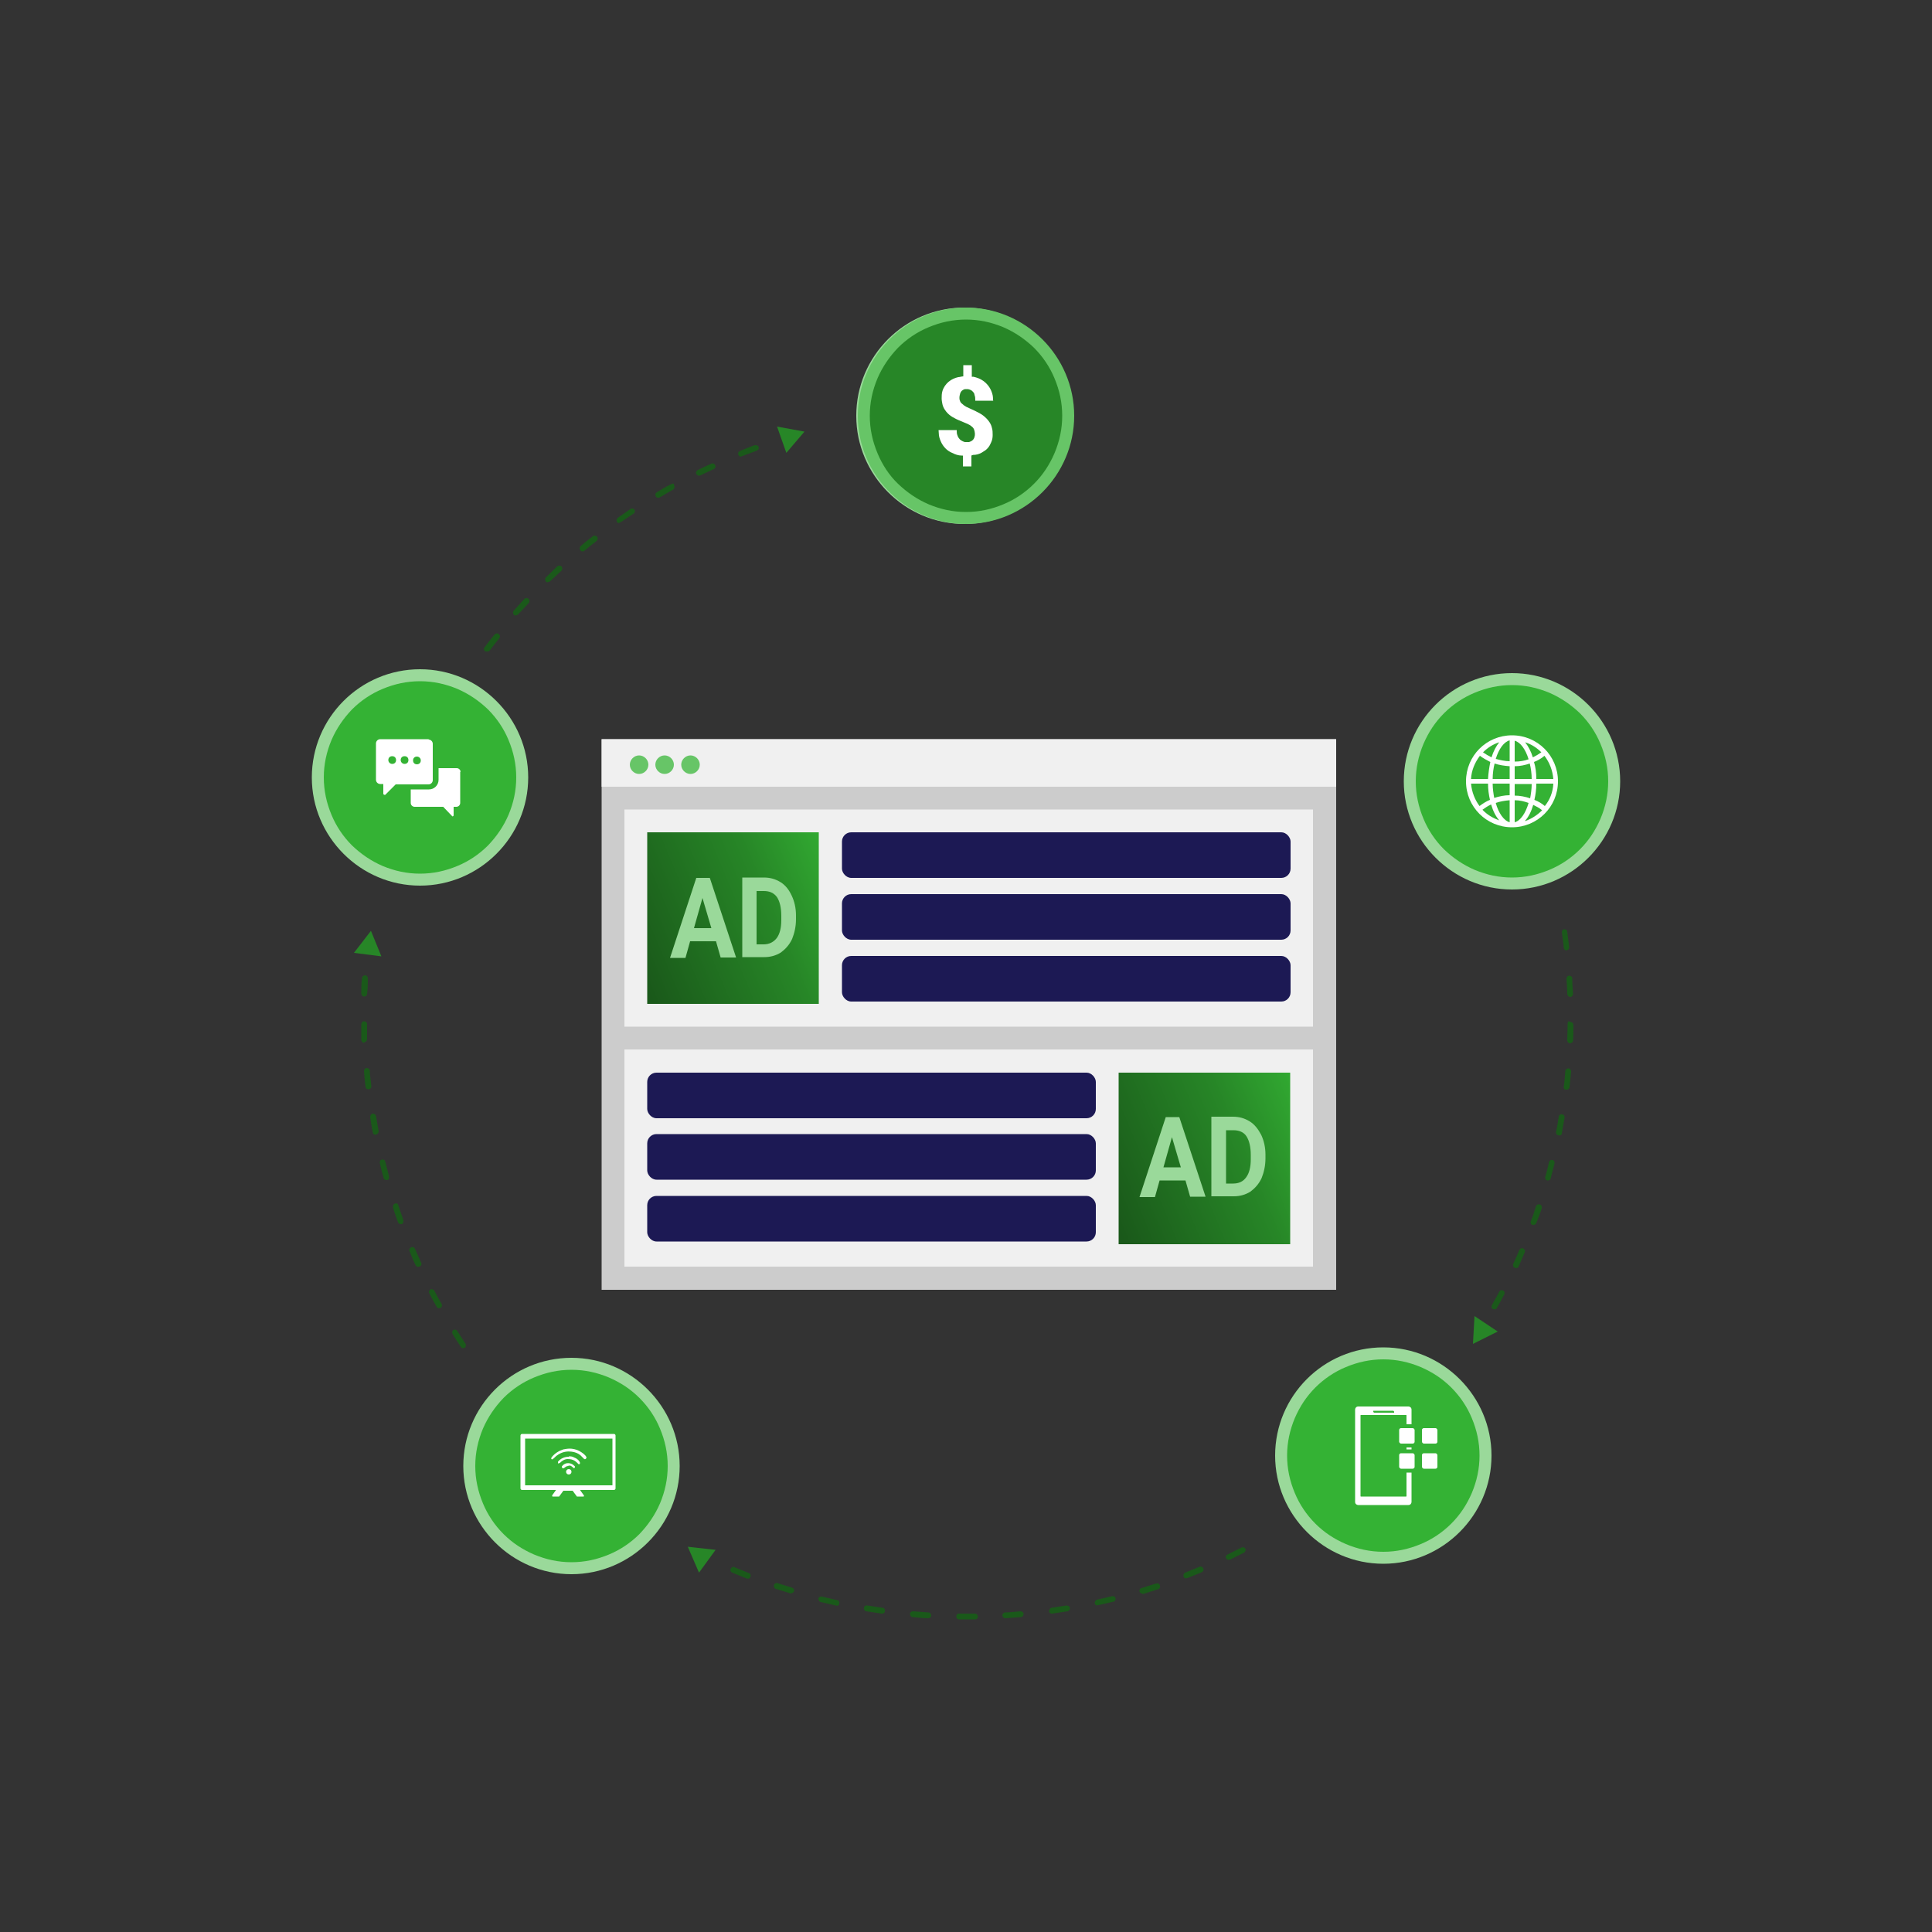 <?xml version="1.0" encoding="UTF-8"?>
<svg id="Layer_1" xmlns="http://www.w3.org/2000/svg" xmlns:xlink="http://www.w3.org/1999/xlink" version="1.1" viewBox="0 0 500 500">
  <rect x="0" y="0" width="500" height="500" fill="#333333" stroke="none"/>
  <!-- Generator: Adobe Illustrator 29.8.2, SVG Export Plug-In . SVG Version: 2.1.1 Build 3)  -->
  <defs>
    <style>
      .st0 {
        fill: none;
      }

      .st1 {
        fill: #1c1954;
      }

      .st2 {
        fill: url(#linear-gradient1);
      }

      .st3 {
        fill: url(#linear-gradient);
      }

      .st4 {
        fill: #ccc;
      }

      .st5 {
        fill: #278627;
      }

      .st6, .st7 {
        fill: #fff;
      }

      .st8 {
        fill: #f0f0f0;
      }

      .st9 {
        fill: #9ad99a;
      }

      .st7 {
        stroke: #34b234;
        stroke-miterlimit: 10;
      }

      .st10 {
        fill: #34b234;
      }

      .st11 {
        fill: #67c567;
      }

      .st12 {
        fill: #1a591a;
      }

      .st13 {
        clip-path: url(#clippath);
      }
    </style>
    <clipPath id="clippath">
      <rect class="st0" x="155.7" y="191.3" width="190.1" height="142.5"/>
    </clipPath>
    <linearGradient id="linear-gradient" x1="-8" y1="-42.9" x2="49" y2="-18.9" gradientTransform="translate(172.3 205.3) scale(1 -1)" gradientUnits="userSpaceOnUse">
      <stop offset="0" stop-color="#1a591a"/>
      <stop offset=".6" stop-color="#278627"/>
      <stop offset="1" stop-color="#34b234"/>
    </linearGradient>
    <linearGradient id="linear-gradient1" x1="-.2" y1="-46.9" x2="56.8" y2="-23" gradientTransform="translate(286.5 263.5) scale(1 -1)" gradientUnits="userSpaceOnUse">
      <stop offset="0" stop-color="#1a591a"/>
      <stop offset=".6" stop-color="#278627"/>
      <stop offset="1" stop-color="#34b234"/>
    </linearGradient>
  </defs>
  <polygon class="st5" points="208.2 111.7 201.1 110.4 203.5 117.2 208.2 111.7"/>
  <g id="Ellipse_5">
    <path class="st12" d="M250.2,419.1h-2c-.4,0-.8-.4-.7-.8,0-.4.3-.8.8-.7h4c.4,0,.7.3.8.7,0,.4-.3.8-.7.8h-2.2ZM260.2,418.8c-.4,0-.7-.3-.8-.7,0-.4.3-.8.7-.8,1.3,0,2.7-.2,4-.3.4,0,.8.3.8.7s-.3.8-.7.8c-1.3.1-2.7.2-4,.3h0ZM240.2,418.8h0c-1.3,0-2.7-.2-4-.3-.4,0-.7-.4-.7-.8s.4-.7.8-.7c1.3.1,2.6.2,4,.3.4,0,.7.4.7.8s-.4.7-.8.7ZM272.2,417.6c-.4,0-.7-.3-.7-.6s.2-.8.6-.9c1.3-.2,2.6-.4,3.9-.6.4,0,.8.2.9.6,0,.4-.2.8-.6.9-1.3.2-2.6.4-4,.6h-.1,0ZM228.3,417.6h-.1c-1.3-.2-2.7-.4-4-.6-.4,0-.7-.5-.6-.9,0-.4.4-.7.9-.6,1.3.2,2.6.4,3.9.6.4,0,.7.4.6.9,0,.4-.4.6-.7.6h0ZM284,415.5c-.3,0-.6-.2-.7-.6,0-.4.2-.8.6-.9,1.3-.3,2.6-.6,3.9-.9.4-.1.8.1.9.5s-.1.8-.5.9c-1.3.3-2.6.6-3.9.9h-.3ZM216.5,415.5h-.2c-1.3-.3-2.6-.6-3.9-.9-.4-.1-.6-.5-.6-.9.1-.4.5-.6.9-.5,1.3.3,2.6.6,3.9.9.4,0,.7.5.6.9,0,.4-.4.6-.7.6h0ZM295.6,412.4c-.3,0-.6-.2-.7-.5-.1-.4.1-.8.5-.9,1.3-.4,2.5-.8,3.8-1.2.4-.1.8,0,1,.5.1.4,0,.8-.5,1-1.3.4-2.5.8-3.8,1.2h-.3ZM204.9,412.4h-.2c-1.3-.4-2.6-.8-3.9-1.2-.4-.1-.6-.6-.5-1s.6-.6.9-.5c1.3.4,2.5.8,3.8,1.2.4.1.6.5.5.9-.1.3-.4.5-.7.5h0ZM307,408.5c-.3,0-.6-.2-.7-.5-.1-.4,0-.8.4-1,1.2-.5,2.5-1,3.7-1.5.4-.2.8,0,1,.4s0,.8-.4,1c-1.2.5-2.5,1-3.7,1.5h-.3ZM193.5,408.5h-.3c-1.2-.5-2.5-1-3.7-1.5-.4-.2-.6-.6-.4-1s.6-.6,1-.4c1.2.5,2.5,1,3.7,1.5.4.1.6.6.4,1-.1.3-.4.5-.7.5h0ZM318,403.7c-.3,0-.5-.2-.7-.4-.2-.4,0-.8.4-1,1.2-.6,2.4-1.2,3.6-1.8.4-.2.8,0,1,.3s0,.8-.3,1c-1.2.6-2.4,1.2-3.6,1.8h-.4ZM119.9,348.9c-.2,0-.5-.1-.6-.3-.7-1.1-1.5-2.2-2.2-3.4-.2-.4,0-.8.2-1s.8-.1,1,.2c.7,1.1,1.4,2.2,2.2,3.4.2.4,0,.8-.2,1,0,0-.3.1-.4.1h0ZM386.8,338.8h-.4c-.4-.2-.5-.7-.3-1,.6-1.2,1.3-2.3,1.9-3.5.2-.4.6-.5,1-.3s.5.6.3,1c-.6,1.2-1.3,2.4-1.9,3.5-.1.2-.4.4-.7.4h.1ZM113.7,338.6c-.3,0-.5-.1-.7-.4-.7-1.2-1.3-2.4-1.9-3.5-.2-.4,0-.8.3-1s.8,0,1,.3c.6,1.2,1.2,2.3,1.9,3.5.2.4,0,.8-.3,1h-.4,0ZM392.3,328.1h-.3c-.4-.2-.5-.6-.4-1,.6-1.2,1.1-2.4,1.6-3.6.2-.4.6-.6,1-.4s.6.6.4,1c-.5,1.2-1.1,2.5-1.6,3.7-.1.3-.4.4-.7.4h0ZM108.3,327.9c-.3,0-.6-.2-.7-.4-.6-1.2-1.1-2.4-1.6-3.7-.2-.4,0-.8.4-1s.8,0,1,.4c.5,1.2,1.1,2.4,1.6,3.6.2.4,0,.8-.4,1h-.3ZM396.9,317h-.3c-.4-.1-.6-.6-.4-1,.5-1.2.9-2.5,1.3-3.8.1-.4.6-.6,1-.5s.6.6.5,1c-.4,1.3-.9,2.5-1.4,3.8-.1.3-.4.5-.7.5h0ZM103.7,316.8c-.3,0-.6-.2-.7-.5-.5-1.3-.9-2.5-1.3-3.8,0-.4,0-.8.5-1s.8,0,.9.5c.4,1.3.9,2.5,1.3,3.8,0,.4,0,.8-.4,1h-.3ZM400.6,305.5h-.2c-.4-.1-.6-.5-.5-.9.4-1.3.7-2.6,1-3.9.1-.4.5-.6.9-.5s.6.5.5.9c-.3,1.3-.7,2.6-1,3.9,0,.3-.4.5-.7.5h0ZM100,305.4c-.3,0-.6-.2-.7-.5-.4-1.3-.7-2.6-1-3.9,0-.4,0-.8.5-.9s.8.1.9.5c.3,1.3.7,2.6,1,3.9,0,.4,0,.8-.5.9h-.2ZM403.4,293.8h-.1c-.4,0-.7-.5-.6-.9.3-1.3.5-2.6.7-3.9,0-.4.5-.7.9-.6.4,0,.7.5.6.9-.2,1.3-.5,2.6-.7,4,0,.4-.4.6-.7.6h0ZM97.2,293.7c-.3,0-.7-.2-.7-.6-.3-1.3-.5-2.6-.7-4,0-.4.2-.8.6-.9.4,0,.8.2.9.6.2,1.3.5,2.6.7,3.9,0,.4-.2.8-.6.9h-.2ZM405.3,282h0c-.4,0-.7-.4-.6-.8.2-1.3.3-2.6.4-4,0-.4.4-.7.8-.7s.7.4.7.8c-.1,1.3-.3,2.7-.4,4,0,.4-.4.7-.7.7h-.2ZM95.3,281.9c-.4,0-.7-.3-.7-.7-.2-1.3-.3-2.7-.4-4,0-.4.3-.8.7-.8s.8.3.8.7c0,1.3.3,2.6.4,4,0,.4-.2.8-.7.8h-.1ZM406.3,270h0c-.4,0-.7-.4-.7-.8,0-1.3.1-2.6.1-4s.4-.7.8-.7.7.4.7.8c0,1.3,0,2.7-.1,4,0,.4-.4.7-.8.7h0ZM94.3,269.9c-.4,0-.7-.3-.8-.7v-4.1c0-.4.3-.8.7-.8s.8.3.8.7v1c0,1,0,2,0,2.9,0,.4-.3.8-.7.8h0v.2ZM406.4,258c-.4,0-.7-.3-.8-.7,0-1.3-.1-2.7-.2-4,0-.4.3-.8.7-.8s.8.3.8.7c0,1.3.1,2.7.2,4,0,.4-.3.8-.7.8h0ZM94.2,257.9h0c-.4,0-.7-.4-.7-.8,0-1.3,0-2.7.2-4,0-.4.4-.7.8-.7s.7.4.7.8c0,1.3,0,2.6-.2,4,0,.4-.3.7-.8.7h0ZM405.5,246c-.4,0-.7-.3-.8-.7-.1-1.3-.3-2.6-.5-4,0-.4.2-.8.6-.8s.8.2.8.6c.2,1.3.3,2.7.5,4,0,.4-.2.8-.7.8h.1ZM125.9,168.6c-.2,0-.3,0-.4-.1-.3-.2-.4-.7,0-1.1.8-1.1,1.6-2.1,2.5-3.2.3-.3.7-.4,1.1-.1.3.3.4.7.1,1.1-.8,1-1.7,2.1-2.4,3.1-.2.2-.4.3-.6.3h-.2ZM133.5,159.3c-.2,0-.4,0-.5-.2-.3-.3-.3-.8,0-1.1.9-1,1.8-2,2.7-3,.3-.3.8-.3,1.1,0s.3.8,0,1.1c-.9,1-1.8,1.9-2.7,2.9-.1.2-.4.2-.6.2h0ZM141.8,150.7c-.2,0-.4,0-.5-.2-.3-.3-.3-.8,0-1.1,1-.9,1.9-1.9,2.9-2.8.3-.3.8-.3,1.1,0s.3.8,0,1.1c-1,.9-1.9,1.8-2.9,2.7-.1.1-.3.2-.5.2h-.1ZM150.8,142.7c-.2,0-.4,0-.6-.3-.3-.3-.2-.8.1-1.1,1-.9,2.1-1.7,3.1-2.5.3-.3.8-.2,1.1.1s.2.8-.1,1.1c-1,.8-2.1,1.6-3.1,2.5-.1.1-.3.2-.5.2h0ZM160.3,135.4c-.2,0-.5-.1-.6-.3-.2-.3-.2-.8.2-1.1,1.1-.8,2.2-1.5,3.3-2.3.3-.2.8-.1,1,.2s.1.8-.2,1c-1.1.7-2.2,1.5-3.3,2.2-.1,0-.3.1-.4.1h0v.2ZM170.3,128.8c-.2,0-.5-.1-.6-.4-.2-.4-.1-.8.3-1,1.1-.7,2.3-1.4,3.5-2s.8,0,1,.3,0,.8-.3,1c-1.2.7-2.3,1.3-3.4,2-.1,0-.2.1-.4.1h-.1ZM180.9,123.1c-.3,0-.5-.2-.7-.4-.2-.4,0-.8.3-1,1.2-.6,2.4-1.2,3.6-1.7.4-.2.8,0,1,.4s0,.8-.4,1c-1.2.6-2.4,1.1-3.6,1.7h-.3,0ZM191.8,118.2c-.3,0-.6-.2-.7-.5-.2-.4,0-.8.4-1,1.2-.5,2.5-1,3.8-1.5.4,0,.8,0,1,.4s0,.8-.4,1c-1.2.5-2.5.9-3.7,1.4h-.3v.2Z"/>
  </g>
  <g class="st13">
    <g>
      <rect class="st4" x="155.7" y="191.3" width="190.1" height="142.5"/>
      <g id="Element_Browser_Window_UI_Bar">
        <rect class="st8" x="155.7" y="191.3" width="190.1" height="12.3"/>
        <g id="circles">
          <path id="Vector" class="st11" d="M167.8,197.9c0,1.3-1.1,2.4-2.4,2.4s-2.4-1.1-2.4-2.4,1.1-2.4,2.4-2.4,2.4,1.1,2.4,2.4Z"/>
          <path id="Vector_2" class="st11" d="M174.4,197.9c0,1.3-1.1,2.4-2.4,2.4s-2.4-1.1-2.4-2.4,1.1-2.4,2.4-2.4,2.4,1.1,2.4,2.4Z"/>
          <path id="Vector_3" class="st11" d="M181.1,197.9c0,1.3-1.1,2.4-2.4,2.4s-2.4-1.1-2.4-2.4,1.1-2.4,2.4-2.4,2.4,1.1,2.4,2.4Z"/>
        </g>
      </g>
      <g id="Browser_Window_Inner">
        <g id="Frame_2">
          <rect class="st8" x="161.6" y="209.5" width="178.2" height="56.2"/>
          <g id="Elements_Media_Ad">
            <rect class="st3" x="167.5" y="215.4" width="44.4" height="44.4"/>
            <g id="ad-text">
              <path id="Vector_4" class="st9" d="M185.2,243.6h-6.6l-1.2,4.3h-4l6.8-20.7h3.5l6.8,20.6h-4l-1.2-4.2h-.1ZM179.6,240.2h4.5l-2.3-7.8-2.2,7.8h0Z"/>
              <path id="Vector_5" class="st9" d="M192.1,247.8v-20.7h5.6c1.6,0,3,.4,4.3,1.2s2.2,2,2.9,3.5,1.1,3.2,1.1,5.1v1c0,1.9-.4,3.6-1,5.1-.7,1.5-1.7,2.6-2.9,3.5-1.3.8-2.7,1.2-4.3,1.2h-5.7ZM195.8,230.6v13.8h1.8c1.5,0,2.6-.6,3.4-1.6.8-1.1,1.2-2.6,1.2-4.7v-1.1c0-2.1-.4-3.7-1.1-4.8-.8-1.1-1.9-1.6-3.4-1.6h-1.9Z"/>
            </g>
          </g>
          <g id="Elements_Copy_Large">
            <rect id="Rectangle_4" class="st1" x="217.9" y="215.4" width="116.1" height="11.8" rx="2.4" ry="2.4"/>
            <rect id="Rectangle_5" class="st1" x="217.9" y="231.4" width="116.1" height="11.8" rx="2.4" ry="2.4"/>
            <rect id="Rectangle_6" class="st1" x="217.9" y="247.4" width="116.1" height="11.8" rx="2.4" ry="2.4"/>
          </g>
        </g>
        <g id="Frame_3">
          <rect class="st8" x="161.6" y="271.6" width="178.2" height="56.2"/>
          <g id="Elements_Copy_Large_2">
            <rect id="Rectangle_4_2" class="st1" x="167.5" y="277.6" width="116.1" height="11.8" rx="2.4" ry="2.4"/>
            <rect id="Rectangle_5_2" class="st1" x="167.5" y="293.5" width="116.1" height="11.8" rx="2.4" ry="2.4"/>
            <rect id="Rectangle_6_2" class="st1" x="167.5" y="309.5" width="116.1" height="11.8" rx="2.4" ry="2.4"/>
          </g>
          <g id="Elements_Media_Image_-_Gradient">
            <rect class="st2" x="289.5" y="277.6" width="44.4" height="44.4"/>
          </g>
        </g>
      </g>
    </g>
  </g>
  <path id="Vector_6" class="st10" d="M249.6,134.2c-7.1,0-13.7-2.8-18.7-7.8s-7.8-11.7-7.8-18.7,2.8-13.7,7.8-18.7,11.6-7.8,18.7-7.8,13.7,2.8,18.7,7.8,7.8,11.7,7.8,18.7-2.8,13.7-7.8,18.7-11.6,7.8-18.7,7.8h0Z"/>
  <path id="Vector_7" class="st9" d="M249.6,82.7c3.4,0,6.6.7,9.7,2,3,1.3,5.6,3.1,7.9,5.3,2.3,2.3,4.1,5,5.3,7.9,1.3,3.1,2,6.3,2,9.7s-.7,6.6-2,9.7c-1.3,3-3,5.6-5.3,7.9s-5,4.1-7.9,5.3c-3.1,1.3-6.3,2-9.7,2s-6.6-.7-9.7-2c-3-1.3-5.6-3.1-7.9-5.3s-4.1-5-5.3-7.9c-1.3-3.1-2-6.3-2-9.7s.7-6.6,2-9.7c1.3-3,3.1-5.6,5.3-7.9,2.3-2.3,5-4.1,7.9-5.3,3.1-1.3,6.3-2,9.7-2h0ZM249.6,79.6c-15.5,0-28,12.6-28,28s12.6,28,28,28,28-12.6,28-28-12.6-28-28-28Z"/>
  <path id="Vector_8" class="st6" d="M262.1,108.3h-.1l-3.2.8c-.5,0-.9-.2-1-.6,0-.4.1-.8.5-.9h0l3.2-.7c-.7-1.7-1.8-3.2-3.2-4.5h0l-2.4,2.3c-.3.3-.9.3-1.2,0s-.3-.9,0-1.2l2.3-2.2c-1.9-1.4-4.3-2.2-6.8-2.3v2.9c0,.5-.4.8-.8.8s-.8-.4-.8-.8v-2.8c-2.5.2-4.8,1.1-6.7,2.4l2.2,2.1c.3.3.4.8,0,1.2s-.8.3-1.2,0l-2.4-2.2c-1.3,1.2-2.4,2.7-3.1,4.4l2.9.7c.3,0,.5.2.6.4v.6c-.1.4-.6.7-1,.6l-3.1-.7c-.3,1.1-.5,2.3-.5,3.5,0,1.9.4,3.7,1.1,5.4h24c.6-1.5.9-3.7.9-5.4s-.2-2.5-.5-3.6h0l.3-.2ZM250.4,107.2l2.5-4.6c0,0,.2-.2.4,0s.2.2.1.4l-2.5,4.6s-.1,0-.2,0h-.1c-.1,0-.2-.2-.1-.4h0ZM261.6,116.2h-.4c-3-3.2-7.1-5-11.5-5.1-4.4,0-8.6,1.5-11.7,4.6h-.4c-.1,0-.1-.3,0-.4,2.3-2.2,5.2-3.7,8.3-4.4,0-1.9,1.6-3.5,3.5-3.5s3.5,1.6,3.5,3.5c3.3.7,6.3,2.4,8.7,4.9.1,0,.1.3,0,.4h0Z"/>
  <path id="Vector_9" class="st5" d="M250,134.2c-7.1,0-13.7-2.8-18.7-7.8s-7.8-11.7-7.8-18.7,2.8-13.7,7.8-18.7,11.6-7.8,18.7-7.8,13.7,2.8,18.7,7.8,7.8,11.7,7.8,18.7-2.8,13.7-7.8,18.7-11.6,7.8-18.7,7.8h0Z"/>
  <path id="Vector_10" class="st11" d="M250,82.7c3.4,0,6.6.7,9.7,2,3,1.3,5.6,3.1,7.9,5.3,2.3,2.3,4.1,5,5.3,7.9,1.3,3.1,2,6.3,2,9.7s-.7,6.6-2,9.7c-1.3,3-3,5.6-5.3,7.9s-5,4.1-7.9,5.3c-3.1,1.3-6.3,2-9.7,2s-6.6-.7-9.7-2c-3-1.3-5.6-3.1-7.9-5.3s-4.1-5-5.3-7.9c-1.3-3.1-2-6.3-2-9.7s.7-6.6,2-9.7c1.3-3,3.1-5.6,5.3-7.9,2.3-2.3,5-4.1,7.9-5.3,3.1-1.3,6.3-2,9.7-2h0ZM250,79.6c-15.5,0-28,12.6-28,28s12.6,28,28,28,28-12.6,28-28-12.6-28-28-28Z"/>
  <path id="Vector_13" class="st10" d="M108.7,227.8c-7.1,0-13.7-2.8-18.7-7.8s-7.8-11.6-7.8-18.7,2.8-13.7,7.8-18.7,11.7-7.8,18.7-7.8,13.7,2.8,18.7,7.8,7.8,11.6,7.8,18.7-2.8,13.7-7.8,18.7-11.7,7.8-18.7,7.8h0Z"/>
  <path id="Vector_31" class="st10" d="M391.3,228.7c-7.1,0-13.7-2.8-18.7-7.8s-7.8-11.6-7.8-18.7,2.8-13.7,7.8-18.7,11.6-7.8,18.7-7.8,13.7,2.8,18.7,7.8,7.8,11.6,7.8,18.7-2.8,13.7-7.8,18.7-11.6,7.8-18.7,7.8Z"/>
  <path id="Vector_32" class="st9" d="M391.3,177.3c3.4,0,6.6.7,9.7,2,3,1.3,5.6,3.1,7.9,5.3,2.3,2.3,4.1,5,5.3,7.9,1.3,3.1,2,6.3,2,9.7s-.7,6.6-2,9.7c-1.3,3-3,5.6-5.3,7.9-2.3,2.3-5,4.1-7.9,5.3-3.1,1.3-6.3,2-9.7,2s-6.6-.7-9.7-2c-3-1.3-5.6-3.1-7.9-5.3-2.3-2.3-4.1-5-5.3-7.9-1.3-3.1-2-6.3-2-9.7s.7-6.6,2-9.7c1.3-3,3-5.6,5.3-7.9,2.3-2.3,5-4.1,7.9-5.3,3.1-1.3,6.3-2,9.7-2ZM391.3,174.2c-15.5,0-28,12.6-28,28s12.6,28,28,28,28-12.6,28-28-12.6-28-28-28h0Z"/>
  <g>
    <path id="Vector_14" class="st9" d="M108.7,176.3c3.4,0,6.6.7,9.7,2,3,1.3,5.6,3.1,7.9,5.3,2.3,2.3,4.1,5,5.3,7.9,1.3,3.1,2,6.3,2,9.7s-.7,6.6-2,9.7c-1.3,3-3.1,5.6-5.3,7.9-2.3,2.3-5,4.1-7.9,5.3-3.1,1.3-6.3,2-9.7,2s-6.6-.7-9.7-2c-3-1.3-5.6-3.1-7.9-5.3-2.3-2.3-4.1-5-5.3-7.9-1.3-3.1-2-6.3-2-9.7s.7-6.6,2-9.7c1.3-3,3.1-5.6,5.3-7.9,2.3-2.3,5-4.1,7.9-5.3,3.1-1.3,6.3-2,9.7-2ZM108.7,173.2c-15.5,0-28,12.6-28,28s12.6,28,28,28,28-12.6,28-28-12.6-28-28-28Z"/>
    <g>
      <path class="st6" d="M119.1,199.7v8.1c0,.5-.4,1-1,1h-.7v2.2c0,.2-.3.4-.4.2l-2.3-2.4h-7.4c-.5,0-1-.4-1-1v-3.5h4.7c1.4,0,2.5-1.1,2.5-2.5v-3h4.7c.5,0,1,.4,1,1h0Z"/>
      <path class="st6" d="M111,191.3h-12.6c-.6,0-1.1.5-1.1,1.1v9.4c0,.6.5,1.1,1.1,1.1h.8v2.5c0,.2.2.3.3.3h.2l2.7-2.7h8.5c.6,0,1.1-.5,1.1-1.1v-9.4c0-.6-.5-1.1-1.1-1.1h0ZM101.5,197.7c-.5,0-1-.4-1-1s.4-1,1-1,1,.4,1,1-.4,1-1,1ZM104.7,197.7c-.5,0-1-.4-1-1s.4-1,1-1,1,.4,1,1-.4,1-1,1ZM107.9,195.8c.5,0,1,.4,1,1s-.4,1-1,1-1-.4-1-1,.4-1,1-1Z"/>
    </g>
  </g>
  <g id="ad-text-2">
    <path id="Vector_4-2" class="st9" d="M306.7,305.5h-6.6l-1.2,4.3h-4l6.8-20.7h3.5l6.8,20.6h-4l-1.2-4.2h0ZM301.1,302.1h4.5l-2.3-7.8-2.2,7.8h0Z"/>
    <path id="Vector_5-2" class="st9" d="M313.5,309.7v-20.7h5.6c1.6,0,3,.4,4.3,1.2,1.3.8,2.2,2,3,3.5.7,1.5,1.1,3.2,1.1,5.1v1c0,1.9-.4,3.6-1,5.1-.7,1.5-1.7,2.6-2.9,3.5-1.3.8-2.7,1.2-4.3,1.2h-5.8ZM317.3,292.5v13.8h1.8c1.5,0,2.6-.5,3.4-1.6s1.2-2.6,1.2-4.7v-1.1c0-2.1-.4-3.7-1.1-4.8s-1.9-1.6-3.4-1.6h-1.9Z"/>
  </g>
  <path class="st6" d="M391.3,190.3c-6.6,0-11.9,5.3-11.9,11.9s5.3,11.9,11.9,11.9,11.9-5.3,11.9-11.9-5.3-11.9-11.9-11.9ZM392,198.3c1.4,0,2.7-.3,3.9-.7.3,1.2.5,2.6.5,4h-4.4v-3.3ZM392,197.1v-5.4c1.5.4,2.8,2.2,3.6,4.8-1.1.4-2.3.6-3.6.6h0ZM390.7,191.6v5.4c-1.2,0-2.5-.3-3.6-.6.8-2.6,2.1-4.4,3.6-4.8h0ZM390.7,198.3v3.3h-4.4c0-1.4.2-2.8.5-4,1.2.4,2.5.6,3.9.7ZM385.1,201.6h-4.4c.1-2.2,1-4.3,2.3-6,.8.6,1.7,1.1,2.7,1.6-.3,1.4-.5,2.8-.6,4.4h0ZM385.1,202.8c0,1.5.2,2.9.5,4.2-1,.4-1.9,1-2.7,1.6-1.2-1.6-2-3.6-2.2-5.8h4.4ZM386.3,202.8h4.4v3c-1.4,0-2.7.3-4,.7-.2-1.1-.4-2.4-.4-3.7h0ZM390.7,207.1v5.7c-1.5-.4-2.9-2.4-3.6-5,1.1-.4,2.4-.6,3.6-.7h0ZM392,212.8v-5.7c1.3,0,2.5.3,3.6.7-.8,2.7-2.1,4.6-3.6,5h0ZM392,205.9v-3h4.4c0,1.3-.2,2.6-.4,3.7-1.2-.4-2.6-.7-4-.7h0ZM397.6,202.8h4.4c-.1,2.2-.9,4.2-2.2,5.8-.8-.7-1.7-1.2-2.7-1.6.3-1.3.5-2.7.5-4.2h0ZM397.6,201.6c0-1.6-.2-3.1-.6-4.4,1-.4,1.9-.9,2.7-1.6,1.3,1.7,2.1,3.7,2.3,6h-4.4ZM398.9,194.7c-.7.5-1.4.9-2.2,1.3-.5-1.6-1.2-2.9-2-3.9,1.6.5,3,1.4,4.2,2.6h0ZM388,192.1c-.8,1-1.5,2.3-2,3.9-.8-.4-1.5-.8-2.2-1.3,1.2-1.2,2.6-2.1,4.2-2.6h0ZM383.6,209.6c.7-.5,1.4-1,2.3-1.4.5,1.7,1.2,3.1,2.1,4.1-1.7-.6-3.2-1.5-4.4-2.8h0ZM394.7,212.4c.9-1,1.6-2.4,2.1-4.1.8.4,1.6.8,2.3,1.4-1.2,1.2-2.7,2.2-4.4,2.8h0Z"/>
  <g>
    <path id="Vector_21" class="st10" d="M147.2,405.7c-7.1,0-13.7-2.8-18.7-7.8s-7.8-11.6-7.8-18.7,2.8-13.7,7.8-18.7,11.6-7.8,18.7-7.8,13.7,2.8,18.7,7.8,7.8,11.6,7.8,18.7-2.8,13.7-7.8,18.7-11.6,7.8-18.7,7.8Z"/>
    <path class="st6" d="M159.3,371.1h-24.2c-.2,0-.4.2-.4.4v13.7c0,.2.2.4.4.4h8.8l-1,1.4c0,.1,0,.3.1.3h1.7l1.1-1.5h2.4l1.1,1.5h1.7c.1,0,.2-.1.1-.3l-1-1.4h8.8c.2,0,.4-.2.4-.4v-13.7c0-.2-.2-.4-.4-.4h.4ZM158.5,384.4h-22.6v-12.1h22.6v12.1Z"/>
    <g>
      <path class="st6" d="M151.7,377.4h0c-.1.3-.5.3-.6.1-.3-.3-.6-.6-.9-.9-.6-.5-1.4-.8-2.2-.9-1.4-.2-2.7.1-3.9,1-.3.2-.5.5-.8.7,0,0-.1.1-.2.2-.1.1-.3.1-.4,0,0,0-.1-.2,0-.3,0,0,0-.1.1-.2.8-1,1.8-1.6,3-2,.5-.1,1.1-.2,1.7-.2s1.7.2,2.4.6c.4.2.8.5,1.2.8.2.2.7.6.7,1h-.1Z"/>
      <path class="st6" d="M147.2,376.9c.5,0,.9,0,1.4.3.6.2,1.1.6,1.4,1.1,0,0,.1.2.1.3s0,.2-.1.3c-.1,0-.2.1-.3,0,0,0-.1-.1-.2-.2-.2-.2-.4-.4-.7-.6-.6-.4-1.2-.5-1.9-.5s-1.4.4-2,1h-.1c-.1.2-.3.1-.4.1h0v-.4c.7-.9,1.8-1.3,2.8-1.3h0Z"/>
      <path class="st6" d="M147.1,379.4c-.3,0-.6.1-.8.3-.1,0-.2.2-.3.2,0,0-.1.1-.2.1-.2,0-.4-.1-.4-.4,0,0,0-.2.1-.2.3-.4.7-.6,1.1-.7.6-.1,1.1,0,1.6.3.2.1.3.3.5.4,0,0,.1.1.1.2s0,.2-.1.3c-.1,0-.2.1-.3,0,0,0-.1-.1-.2-.2-.2-.2-.4-.3-.6-.4h-.5Z"/>
      <path class="st6" d="M147.9,380.9c0,.4-.3.7-.7.7s-.7-.3-.7-.7.3-.7.7-.7.7.3.7.7h0Z"/>
    </g>
    <path id="Vector_14-2" class="st9" d="M147.9,354.5c3.4,0,6.6.7,9.7,2,3,1.3,5.6,3,7.9,5.3,2.3,2.3,4.1,5,5.3,7.9,1.3,3.1,2,6.3,2,9.7s-.7,6.6-2,9.7c-1.3,3-3.1,5.6-5.3,7.9-2.3,2.3-5,4.1-7.9,5.3-3.1,1.3-6.3,2-9.7,2s-6.6-.7-9.7-2c-3-1.3-5.6-3-7.9-5.3-2.3-2.3-4.1-5-5.3-7.9-1.3-3.1-2-6.3-2-9.7s.7-6.6,2-9.7c1.3-3,3.1-5.6,5.3-7.9,2.3-2.3,5-4.1,7.9-5.3,3.1-1.3,6.3-2,9.7-2ZM147.9,351.4c-15.5,0-28,12.6-28,28s12.6,28,28,28,28-12.6,28-28-12.6-28-28-28h0Z"/>
  </g>
  <g>
    <g>
      <path id="Vector_34" class="st10" d="M358,403.2c-7.1,0-13.7-2.8-18.7-7.8s-7.8-11.6-7.8-18.7,2.8-13.7,7.8-18.7,11.6-7.8,18.7-7.8,13.7,2.8,18.7,7.8,7.8,11.6,7.8,18.7-2.8,13.7-7.8,18.7-11.6,7.8-18.7,7.8Z"/>
      <path id="Vector_35" class="st9" d="M358,351.8c3.4,0,6.6.7,9.7,2,3,1.3,5.6,3,7.9,5.3s4.1,5,5.3,7.9c1.3,3.1,2,6.3,2,9.7s-.7,6.6-2,9.7c-1.3,3-3,5.6-5.3,7.9s-5,4.1-7.9,5.3c-3.1,1.3-6.3,2-9.7,2s-6.6-.7-9.7-2c-3-1.3-5.6-3-7.9-5.3s-4.1-5-5.3-7.9c-1.3-3.1-2-6.3-2-9.7s.7-6.6,2-9.7c1.3-3,3-5.6,5.3-7.9s5-4.1,7.9-5.3c3.1-1.3,6.3-2,9.7-2ZM358,348.7c-15.5,0-28,12.6-28,28s12.6,28,28,28,28-12.6,28-28-12.6-28-28-28Z"/>
      <path class="st6" d="M364.5,364h-13c-.5,0-.8.4-.8.8v23.9c0,.5.4.8.8.8h13c.5,0,.8-.4.8-.8v-23.9c0-.5-.4-.8-.8-.8ZM355.4,365.1h5.1c.1,0,.3.1.3.3v.2c0,.1-.1,0-.2,0h-4.9c-.1,0-.3-.1-.3-.3v-.2ZM364,387.2s0,.1-.1.1h-11.7s-.1,0-.1-.1v-20.9s0-.1.1-.1h11.7s.1,0,.1.1v20.9Z"/>
    </g>
    <g>
      <rect class="st7" x="361.6" y="369.1" width="5" height="5" rx="1" ry="1"/>
      <rect class="st7" x="361.6" y="375.6" width="5" height="5" rx="1" ry="1"/>
      <rect class="st7" x="367.5" y="369.1" width="5" height="5" rx="1" ry="1"/>
      <rect class="st7" x="367.5" y="375.6" width="5" height="5" rx="1" ry="1"/>
    </g>
  </g>
  <path class="st6" d="M257.1,103.7h-4.7c0-.6,0-1-.2-1.5,0-.3-.2-.6-.4-.8-.3-.4-.8-.6-1.3-.7h-.8c-.6.2-1,.5-1.2,1.1-.1.4-.2.7-.2,1.1s0,.5.1.7c.1.4.3.7.6.9.3.3.7.6,1.1.8s.9.4,1.3.6c.7.3,1.5.7,2.2,1.1.6.3,1.2.8,1.7,1.3s1.2,1.4,1.4,2.4c.2.6.2,1.3.2,1.9s-.1,1.3-.4,1.9c-.4,1-1,1.8-1.9,2.3-.7.5-1.4.8-2.2.9-.3,0-.7,0-1,.2h0v2.8h-2.2v-2.8h-.3c-.9,0-1.7-.3-2.5-.7-1.2-.5-2.1-1.4-2.7-2.5-.3-.6-.6-1.3-.7-2,0-.4-.1-.9-.1-1.4h0c0,0,4.7,0,4.7,0h0c0,.5,0,1,.2,1.4.1.4.4.8.7,1.1.4.3.8.5,1.2.6h1.1c.7-.2,1.2-.6,1.4-1.3.2-.6.1-1.3-.1-1.9-.1-.3-.3-.6-.6-.8-.3-.3-.7-.5-1.1-.7-.4-.2-.8-.3-1.2-.5-.7-.3-1.5-.6-2.2-1-.6-.3-1.2-.7-1.7-1.2s-1.2-1.4-1.4-2.4c-.1-.5-.2-1-.2-1.5s0-1.3.2-1.9c.3-1,.9-1.8,1.6-2.4.7-.6,1.6-1,2.5-1.2.4,0,.9-.2,1.3-.2h0v-2.9h2.2v3h.4c.9.2,1.8.5,2.6,1.1,1.1.8,1.9,1.9,2.3,3.3.2.6.2,1.3.2,1.9h0c0,0,0,0,0,0Z"/>
  <polygon class="st5" points="381.2 347.8 387.6 344.6 381.6 340.6 381.2 347.8"/>
  <polygon class="st5" points="96 240.9 91.6 246.6 98.7 247.5 96 240.9"/>
  <polygon class="st5" points="178 400.3 180.9 407 185.2 401.1 178 400.3"/>
</svg>